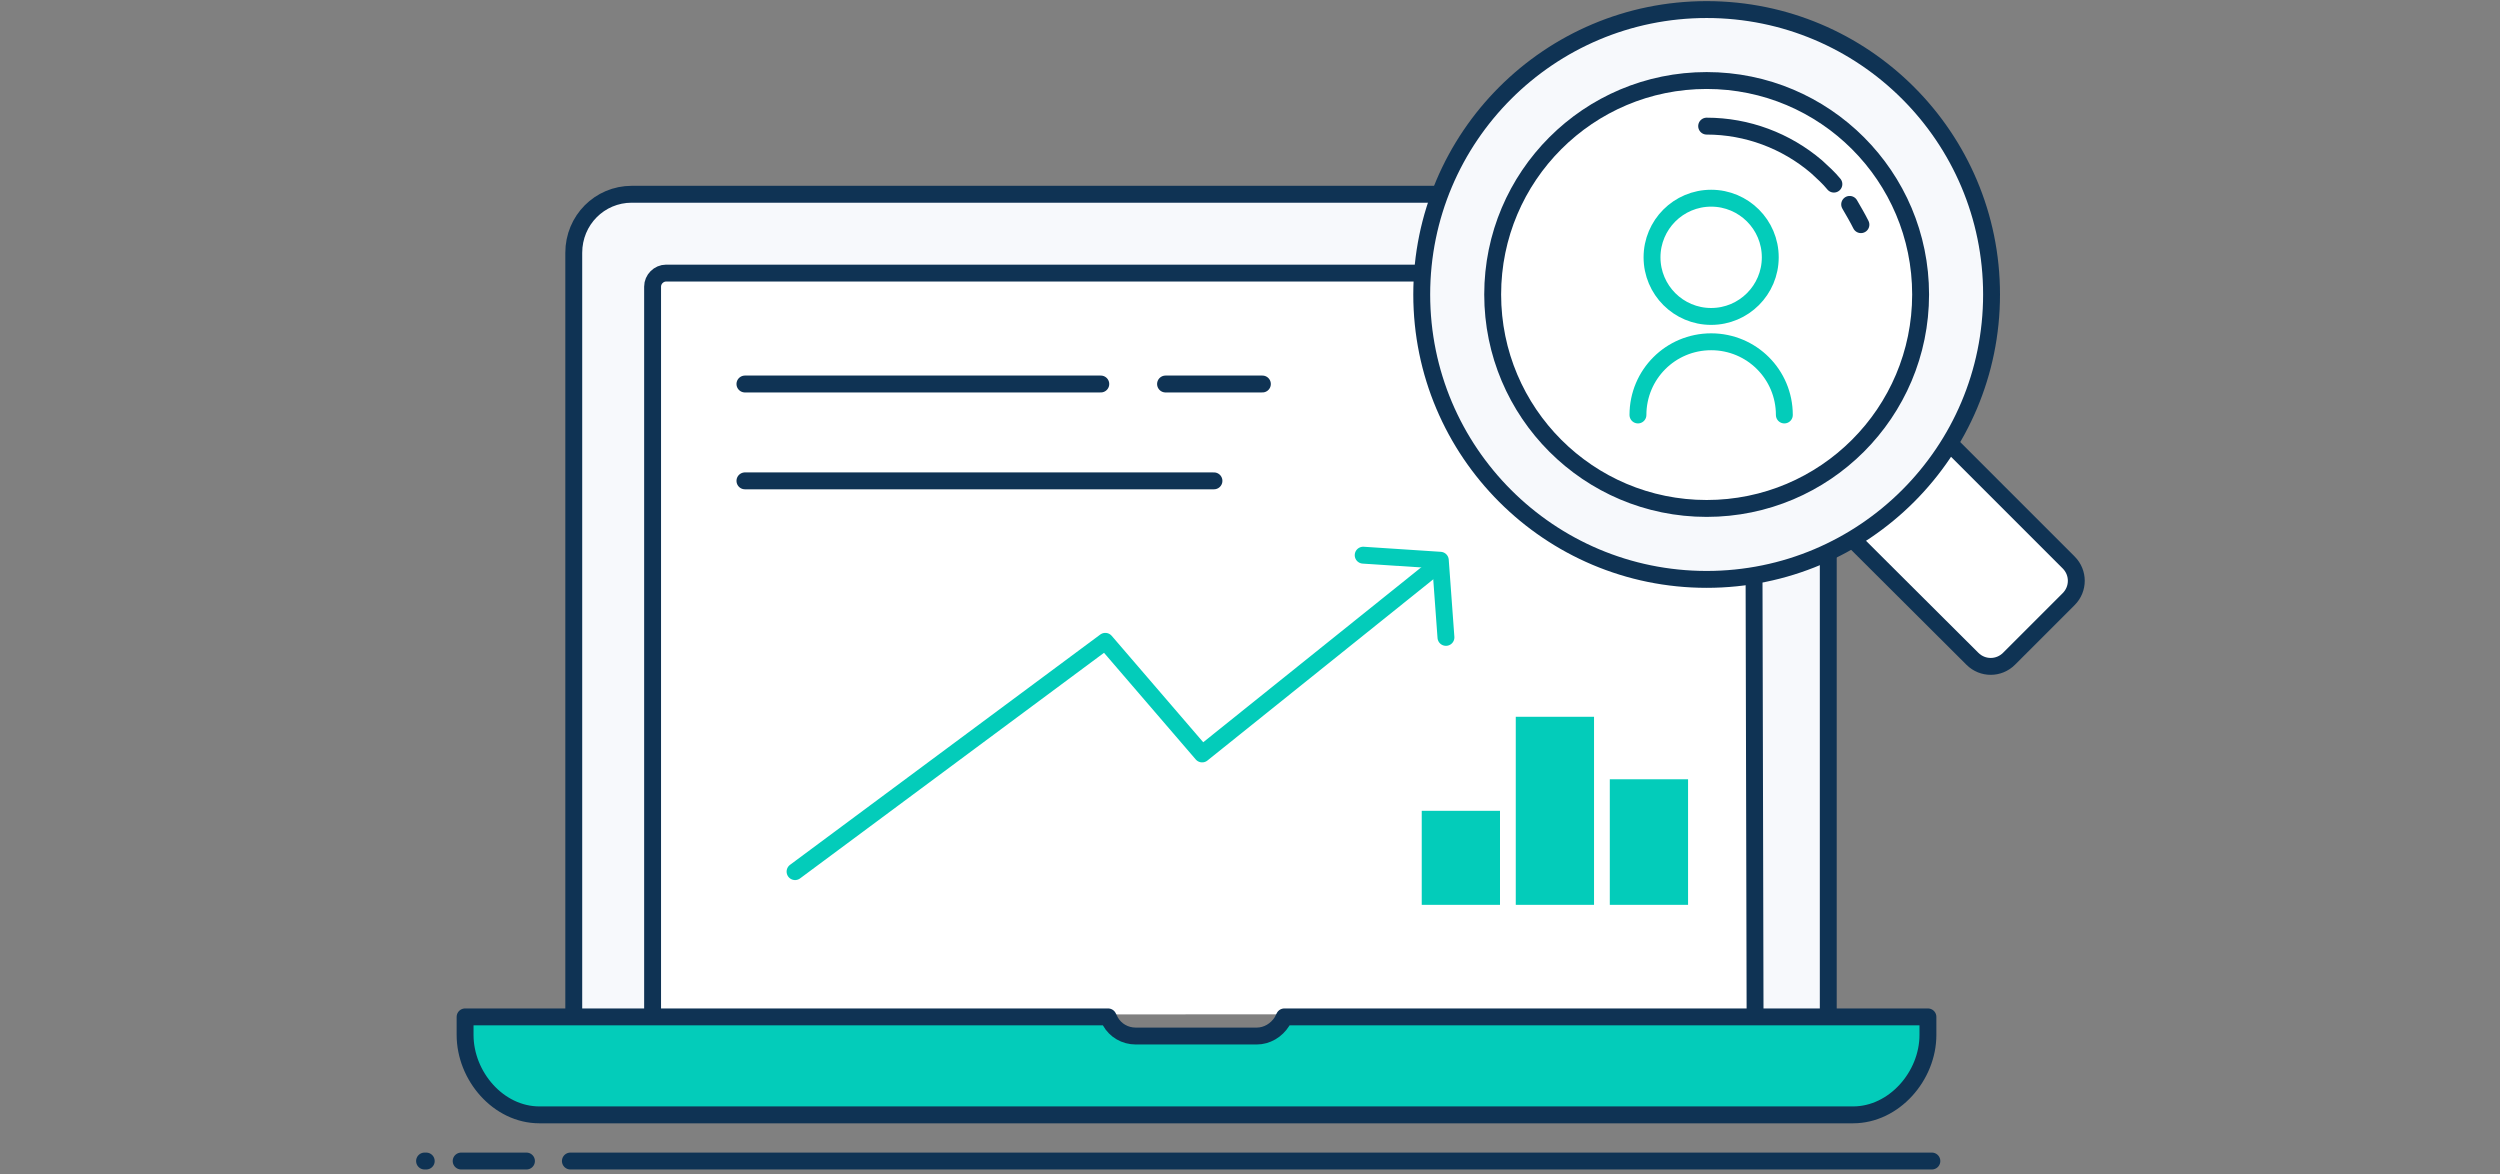<?xml version="1.0" encoding="utf-8"?>
<!-- Generator: Adobe Illustrator 23.0.3, SVG Export Plug-In . SVG Version: 6.00 Build 0)  -->
<svg version="1.1" id="Layer_1" xmlns="http://www.w3.org/2000/svg" xmlns:xlink="http://www.w3.org/1999/xlink" x="0px" y="0px"
	 viewBox="0 0 444 208.5" style="enable-background:new 0 0 444 208.5;" xml:space="preserve">
<rect x="0" y="0" width="444" height="208.5" fill="#808080" stroke="none"/>
<style type="text/css">
	.st0{fill:none;stroke:#0F3354;stroke-width:3;stroke-linecap:round;stroke-linejoin:round;}
	.st1{fill:#FFFFFF;stroke:#0F3354;stroke-width:3;stroke-linecap:round;stroke-linejoin:round;}
	.st2{fill:#F7F9FC;stroke:#0F3354;stroke-width:3;stroke-linecap:round;stroke-linejoin:round;}
	.st3{fill:#03CCBA;stroke:#0F3354;stroke-width:3;stroke-linecap:round;stroke-linejoin:round;}
	.st4{fill:#03CCBA;}
	.st5{fill:#FFFFFF;stroke:#03CCBA;stroke-width:3;stroke-linecap:round;stroke-linejoin:round;}
	.st6{fill:none;stroke:#03CCBA;stroke-width:3;stroke-linecap:round;stroke-linejoin:round;}
</style>
<title>stats</title>
<g id="Illustrations">
	<line class="st0" x1="75.4" y1="206.2" x2="75.7" y2="206.2"/>
	<path class="st1" d="M336.3,68.8l31.1,31.1c1.8,1.8,1.8,4.7,0,6.5L356.8,117c-1.8,1.8-4.7,1.8-6.5,0L319.2,86l0,0L336.3,68.8
		L336.3,68.8z"/>
	<line class="st0" x1="101.3" y1="206.2" x2="343.1" y2="206.2"/>
	<line class="st0" x1="81.9" y1="206.2" x2="93.5" y2="206.2"/>
	<path class="st2" d="M324.7,179.4V44.9c0-5.7-4.6-10.3-10.4-10.4H112.2c-5.7,0-10.3,4.6-10.3,10.4v134.5"/>
	<path class="st1" d="M311.7,180.1l-0.3-129.2c0-1.3-1.1-2.4-2.4-2.4H118.3c-1.3,0-2.4,1.1-2.4,2.4v129.3"/>
	<path class="st3" d="M329.1,198H95.8c-7.3,0-13.2-6.9-13.2-14.2v-3.2h114.2l0.4,0.8c0.9,1.6,2.6,2.6,4.5,2.6h21.5
		c1.8,0,3.5-1,4.5-2.6l0.4-0.8h114.3v3.2C342.4,191.1,336.4,198,329.1,198z"/>
	<rect x="285.9" y="138.4" class="st4" width="13.9" height="22.3"/>
	<rect x="269.2" y="127.3" class="st4" width="13.9" height="33.4"/>
	<rect x="252.5" y="144" class="st4" width="13.9" height="16.7"/>
	<circle class="st2" cx="303.1" cy="52.3" r="50.6"/>
	<circle class="st1" cx="303.1" cy="52.3" r="38"/>
	<path class="st1" d="M303.1,22.4c7.2,0,14.1,2.6,19.5,7.2c1.1,1,2.2,2,3.1,3.1"/>
	<circle class="st5" cx="303.9" cy="45.7" r="10.5"/>
	<path class="st5" d="M290.9,73.7c0-7.2,5.8-13,13-13c7.2,0,13,5.8,13,13"/>
	<polyline class="st5" points="141.2,154.8 196.3,113.9 213.5,133.9 255.5,100.2 	"/>
	<polyline class="st6" points="242.1,98.6 255.8,99.5 256.8,113.2 	"/>
	<line class="st0" x1="224.2" y1="68.2" x2="207" y2="68.2"/>
	<line class="st0" x1="195.5" y1="68.2" x2="132.3" y2="68.2"/>
	<line class="st0" x1="215.6" y1="85.4" x2="132.3" y2="85.4"/>
	<path class="st1" d="M328.5,36.3c0.7,1.2,1.4,2.4,2,3.6"/>
</g>
</svg>

